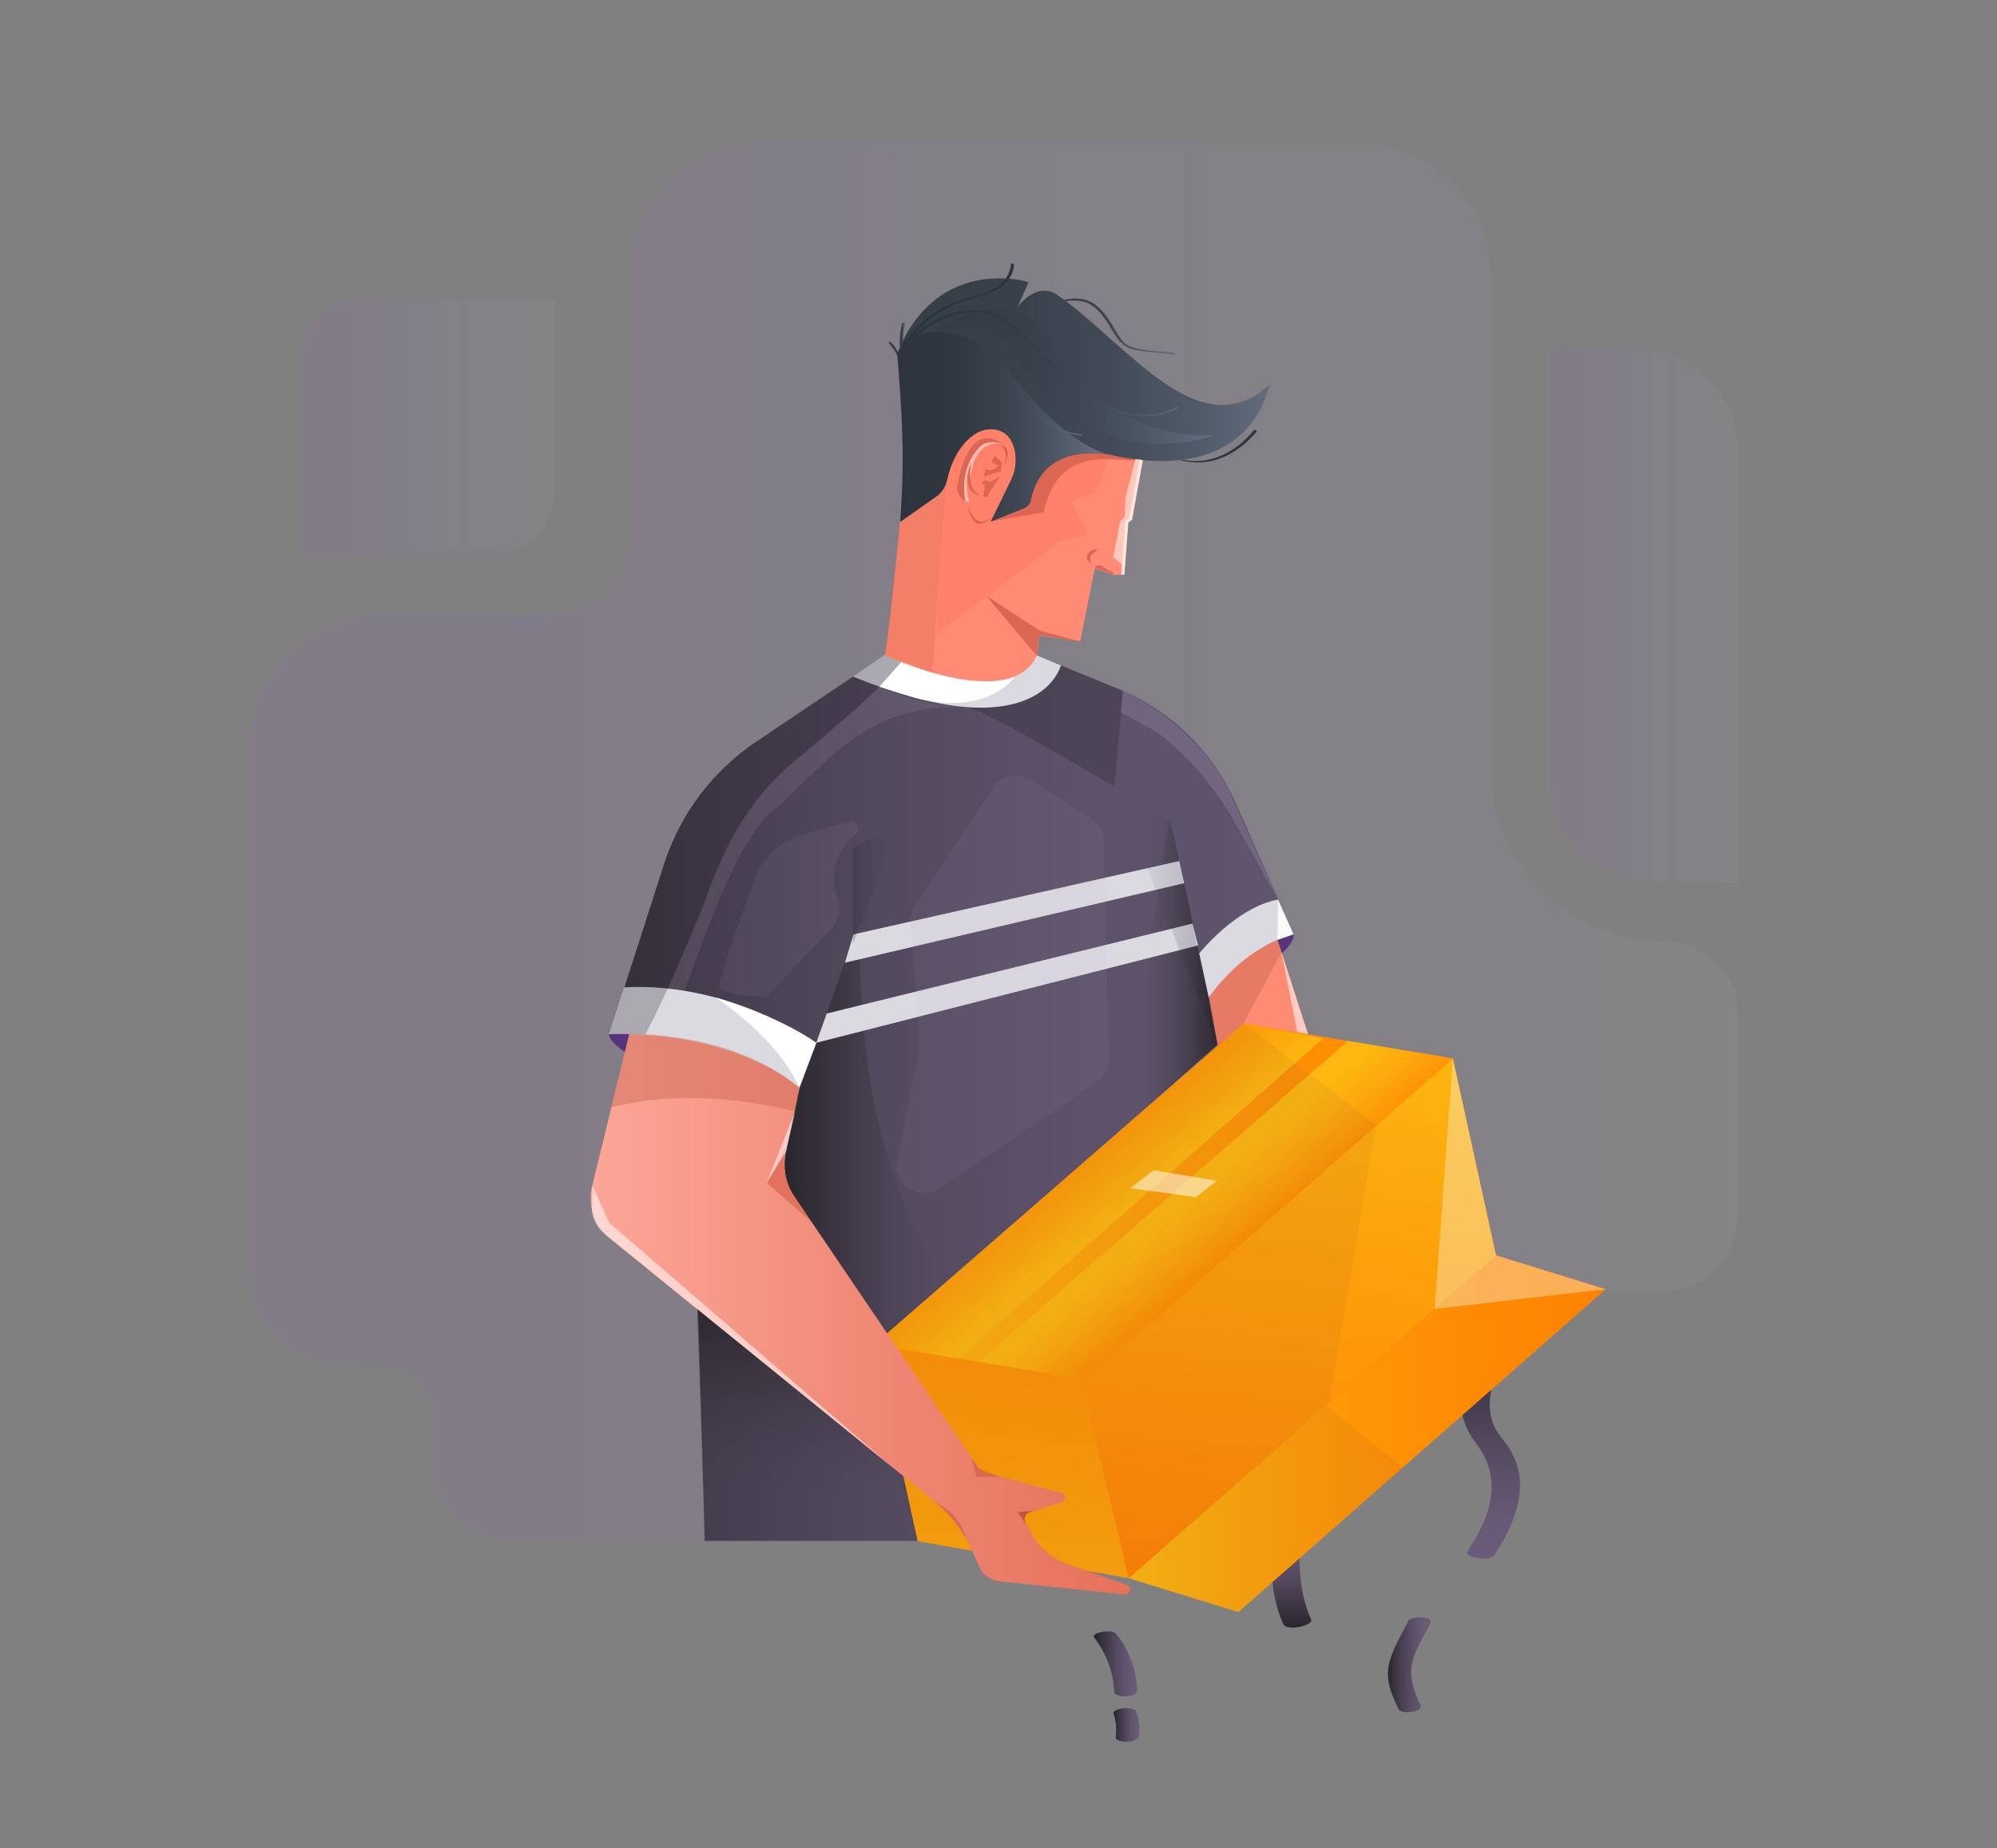 <?xml version="1.0" encoding="utf-8"?>
<!-- Generator: Adobe Illustrator 18.0.0, SVG Export Plug-In . SVG Version: 6.00 Build 0)  -->
<!DOCTYPE svg PUBLIC "-//W3C//DTD SVG 1.1//EN" "http://www.w3.org/Graphics/SVG/1.1/DTD/svg11.dtd">
<svg version="1.1" xmlns="http://www.w3.org/2000/svg" xmlns:xlink="http://www.w3.org/1999/xlink" x="0px" y="0px"
	 viewBox="0 0 648.1 600" enable-background="new 0 0 648.1 600" xml:space="preserve">
<rect x="0" y="0" width="648.1" height="600" fill="#808080" stroke="none"/>
<g id="Layer_1">
	<linearGradient id="SVGID_1_" gradientUnits="userSpaceOnUse" x1="81.561" y1="273.274" x2="564.018" y2="273.274">
		<stop  offset="1.612903e-002" style="stop-color:#9730FF;stop-opacity:0.4"/>
		<stop  offset="1" style="stop-color:#C7B4DB;stop-opacity:0.5"/>
	</linearGradient>
	<path opacity="0.14" fill="url(#SVGID_1_)" d="M324.7,500.3H167c-14.8,0-26.8-12-26.8-26.8v-13.2c0-9.6-7.8-17.4-17.4-17.4h-12
		c-16.2,0-29.3-13.1-29.3-29.3V241.6c0-23.3,18.9-42.1,42.1-42.1h56c13.7,0,24.8-11.1,24.8-24.8V89.4c0-23.8,19.3-43.1,43.1-43.1
		h193.1c23.8,0,43.1,19.3,43.1,43.1v159.2c0,31.6,25.6,57.1,57.1,57.1h0c12.7,0,23.1,10.3,23.1,23.1v66.6c0,13-10.5,23.5-23.5,23.5
		h-19.3H324.7V500.3z"/>
	<linearGradient id="SVGID_2_" gradientUnits="userSpaceOnUse" x1="503.019" y1="199.802" x2="564.118" y2="199.802">
		<stop  offset="1.612903e-002" style="stop-color:#9730FF;stop-opacity:0.4"/>
		<stop  offset="1" style="stop-color:#C7B4DB;stop-opacity:0.5"/>
	</linearGradient>
	<path opacity="0.14" fill="url(#SVGID_2_)" d="M564.1,286.5h-27.7c-18.5,0-33.4-15-33.4-33.4v-140h27.7c18.5,0,33.4,15,33.4,33.4
		V286.5z"/>
	<linearGradient id="SVGID_3_" gradientUnits="userSpaceOnUse" x1="97.221" y1="138.711" x2="180.048" y2="138.711">
		<stop  offset="1.612903e-002" style="stop-color:#9730FF;stop-opacity:0.4"/>
		<stop  offset="1" style="stop-color:#C7B4DB;stop-opacity:0.5"/>
	</linearGradient>
	<path opacity="0.14" fill="url(#SVGID_3_)" d="M159.4,180.2H97.2v-62.3c0-11.4,9.3-20.7,20.7-20.7H180v62.3
		C180,170.9,170.8,180.2,159.4,180.2z"/>
</g>
<g id="Layer_3">
	<linearGradient id="SVGID_4_" gradientUnits="userSpaceOnUse" x1="483.779" y1="506.646" x2="483.779" y2="432.648">
		<stop  offset="0" style="stop-color:#6B5D7A"/>
		<stop  offset="0.2" style="stop-color:#665874"/>
		<stop  offset="0.473" style="stop-color:#574B62"/>
		<stop  offset="0.788" style="stop-color:#3E3645"/>
		<stop  offset="1" style="stop-color:#2A252E"/>
	</linearGradient>
	<path fill="url(#SVGID_4_)" d="M483.3,434.3c-3.2,5.6-7.1,11.1-8.6,17.4c-1.5,6,0.7,12.1,4.3,16.8c4,5.2,5.6,10.5,4.9,17
		c-0.7,6.6-4.1,12.5-7.6,18c-1.4,2.2,7.4,3.5,8.8,1.2c6.5-10,11.9-22.9,4.9-34.2c-1.7-2.7-3.8-4.8-5.2-7.8c-1.3-2.9-1.5-6.1-1.2-9.2
		c0.7-6.5,5.4-12.6,8.5-18.1C493.5,433.2,484.7,432,483.3,434.3L483.3,434.3z"/>
	<linearGradient id="SVGID_5_" gradientUnits="userSpaceOnUse" x1="419.148" y1="528.301" x2="419.148" y2="495.395">
		<stop  offset="0" style="stop-color:#2A252E"/>
		<stop  offset="0.212" style="stop-color:#3E3645"/>
		<stop  offset="0.527" style="stop-color:#574B62"/>
		<stop  offset="0.8" style="stop-color:#665874"/>
		<stop  offset="1" style="stop-color:#6B5D7A"/>
	</linearGradient>
	<path fill="url(#SVGID_5_)" d="M413.6,496.8c-1.5,10.2-1.4,20.7,2.8,30.3c1.2,2.7,9.9,0.5,9.1-1.4c-4.2-9.6-4.4-20.1-2.8-30.3
		C423,493.4,414,493.8,413.6,496.8L413.6,496.8z"/>
	<linearGradient id="SVGID_6_" gradientUnits="userSpaceOnUse" x1="355.787" y1="540.104" x2="369.132" y2="540.104">
		<stop  offset="0" style="stop-color:#2A252E"/>
		<stop  offset="0.212" style="stop-color:#3E3645"/>
		<stop  offset="0.527" style="stop-color:#574B62"/>
		<stop  offset="0.8" style="stop-color:#665874"/>
		<stop  offset="1" style="stop-color:#6B5D7A"/>
	</linearGradient>
	<path fill="url(#SVGID_6_)" d="M355.1,531.6c4,5.1,6.2,11.1,6.5,17.6c0.1,2.1,7.6,1.8,7.5-0.4c-0.3-6.7-2.6-13.1-6.8-18.4
		C360.9,528.6,353.9,530,355.1,531.6L355.1,531.6z"/>
	<linearGradient id="SVGID_7_" gradientUnits="userSpaceOnUse" x1="361.637" y1="559.893" x2="369.817" y2="559.893">
		<stop  offset="0" style="stop-color:#2A252E"/>
		<stop  offset="0.212" style="stop-color:#3E3645"/>
		<stop  offset="0.527" style="stop-color:#574B62"/>
		<stop  offset="0.8" style="stop-color:#665874"/>
		<stop  offset="1" style="stop-color:#6B5D7A"/>
	</linearGradient>
	<path fill="url(#SVGID_7_)" d="M361.4,556.2c0.8,2.5,1,5.1,0.7,7.7c-0.3,1.9,7.2,2.1,7.5-0.3c0.4-2.6,0.1-5.2-0.7-7.7
		C368.2,553.5,360.9,554.5,361.4,556.2L361.4,556.2z"/>
	<linearGradient id="SVGID_8_" gradientUnits="userSpaceOnUse" x1="450.354" y1="540.348" x2="463.998" y2="540.348">
		<stop  offset="0" style="stop-color:#2A252E"/>
		<stop  offset="0.212" style="stop-color:#3E3645"/>
		<stop  offset="0.527" style="stop-color:#574B62"/>
		<stop  offset="0.8" style="stop-color:#665874"/>
		<stop  offset="1" style="stop-color:#6B5D7A"/>
	</linearGradient>
	<path fill="url(#SVGID_8_)" d="M457,526.3c-2.2,4.4-5.1,9-6.2,13.8c-1.2,5.3,0.8,10,3.1,14.7c0.9,1.9,8.2,0.9,7.2-1.2
		c-2-4.2-3.7-8.4-2.9-13.1c0.8-4.8,4-9.5,6.1-13.8C465.2,524.7,457.9,524.3,457,526.3L457,526.3z"/>
	<polygon fill="#FF8B74" points="414.6,305.1 424.5,335.7 388.2,353 382.2,314.2 	"/>
	<linearGradient id="SVGID_9_" gradientUnits="userSpaceOnUse" x1="197.749" y1="356.488" x2="423.545" y2="356.488">
		<stop  offset="0" style="stop-color:#3B3541"/>
		<stop  offset="0.132" style="stop-color:#453D4D"/>
		<stop  offset="0.405" style="stop-color:#544A5F"/>
		<stop  offset="0.688" style="stop-color:#5D526A"/>
		<stop  offset="1" style="stop-color:#60546E"/>
	</linearGradient>
	<path fill="url(#SVGID_9_)" d="M259.7,353.7c0,0-16.8-19.1-61.9-18.1l17.7-55.1c5.2-16.2,15.7-30.1,29.8-39.6l42-28.2
		c0,0,41,18.7,49.3,0.1l26.3,10.8c17.1,7,30.8,20.4,38.2,37.2l18.8,42.5c0,0-17.2,3.7-27.5,20.5l31.2,167.4l-103.9,9h-91l-4.5-162.4
		"/>
	<linearGradient id="SVGID_10_" gradientUnits="userSpaceOnUse" x1="369.596" y1="579.107" x2="393.743" y2="327.133">
		<stop  offset="0" style="stop-color:#FCB810"/>
		<stop  offset="5.479501e-002" style="stop-color:#FCB30F"/>
		<stop  offset="0.419" style="stop-color:#FD9907"/>
		<stop  offset="0.744" style="stop-color:#FE8903"/>
		<stop  offset="0.995" style="stop-color:#FE8301"/>
	</linearGradient>
	<polyline fill="url(#SVGID_10_)" points="471.5,343.6 485.5,407.5 366.3,512.3 352.3,448.4 366.3,512.3 297.8,500.3 283.8,436.4 	
		"/>
	<linearGradient id="SVGID_11_" gradientUnits="userSpaceOnUse" x1="283.841" y1="389.96" x2="471.527" y2="389.96">
		<stop  offset="0" style="stop-color:#FCB810"/>
		<stop  offset="0.995" style="stop-color:#FE8301"/>
	</linearGradient>
	<polygon fill="url(#SVGID_11_)" points="351.8,447.7 471.5,343.6 403.5,332.2 283.8,436.4 351,447.7 	"/>
	<linearGradient id="SVGID_12_" gradientUnits="userSpaceOnUse" x1="366.257" y1="465.368" x2="521.136" y2="465.368">
		<stop  offset="0" style="stop-color:#FCB810"/>
		<stop  offset="5.479501e-002" style="stop-color:#FCB30F"/>
		<stop  offset="0.419" style="stop-color:#FD9907"/>
		<stop  offset="0.744" style="stop-color:#FE8903"/>
		<stop  offset="0.995" style="stop-color:#FE8301"/>
	</linearGradient>
	<polyline fill="url(#SVGID_12_)" points="485.5,407.5 521.1,418.5 401.9,523.3 366.3,512.3 	"/>
	<linearGradient id="SVGID_13_" gradientUnits="userSpaceOnUse" x1="362.832" y1="394.091" x2="335.428" y2="361.432">
		<stop  offset="0" style="stop-color:#FCB810"/>
		<stop  offset="0.196" style="stop-color:#FCAB0C"/>
		<stop  offset="0.704" style="stop-color:#FE8E04"/>
		<stop  offset="0.995" style="stop-color:#FE8301"/>
	</linearGradient>
	<polygon fill="url(#SVGID_13_)" points="311.1,441 429.4,337.1 403.5,332.2 283.9,436.4 	"/>
	<linearGradient id="SVGID_14_" gradientUnits="userSpaceOnUse" x1="408.317" y1="409.042" x2="389.239" y2="386.306">
		<stop  offset="5.376344e-003" style="stop-color:#FE8301"/>
		<stop  offset="0.653" style="stop-color:#FDA90C"/>
		<stop  offset="1" style="stop-color:#FCB810"/>
	</linearGradient>
	<polygon fill="url(#SVGID_14_)" points="317.8,442 437.5,337.9 471.5,343.6 351.6,447.7 	"/>
	<linearGradient id="SVGID_15_" gradientUnits="userSpaceOnUse" x1="403.569" y1="582.366" x2="427.717" y2="330.389">
		<stop  offset="5.376344e-003" style="stop-color:#FF7801"/>
		<stop  offset="0.256" style="stop-color:#FE8304"/>
		<stop  offset="0.692" style="stop-color:#FDA00A"/>
		<stop  offset="1" style="stop-color:#FCB810"/>
	</linearGradient>
	<polygon fill="url(#SVGID_15_)" points="471.5,343.6 485.5,407.5 366.3,512.3 351.2,448.9 	"/>
	<polygon opacity="5.000000e-002" fill="#390156" points="403.5,332.2 446.6,365.2 431,457 455.3,476.3 401.9,523.3 366.3,512.3 
		297.8,500.3 280.7,438.3 	"/>
	<polygon opacity="0.38" fill="#F9F4E1" points="471.5,343.6 465.6,424.9 521.1,418.5 485.5,407.5 	"/>
	<polygon opacity="0.58" fill="#F9F4E1" points="366.8,385.7 388.1,388.6 394.9,383.3 374.4,379.9 	"/>
	<linearGradient id="SVGID_16_" gradientUnits="userSpaceOnUse" x1="254.647" y1="368.565" x2="306.808" y2="368.565">
		<stop  offset="1.075269e-002" style="stop-color:#1B1A1C;stop-opacity:0.7"/>
		<stop  offset="0.32" style="stop-color:#242227;stop-opacity:0.478"/>
		<stop  offset="0.862" style="stop-color:#3E3744;stop-opacity:8.785713e-002"/>
		<stop  offset="0.984" style="stop-color:#443D4C;stop-opacity:0"/>
	</linearGradient>
	<path fill="url(#SVGID_16_)" d="M259.4,354.1c0,0,0,0,13.9-39.2c13.9-39.2-7.9,38.1,33.5,101.6l-19.6,16.4l-27.2-38.2
		c-4.7-6.6-6.4-15-4.5-22.9L259.4,354.1"/>
	<linearGradient id="SVGID_17_" gradientUnits="userSpaceOnUse" x1="363.571" y1="316.149" x2="395.13" y2="316.149">
		<stop  offset="1.612903e-002" style="stop-color:#6E627A;stop-opacity:0"/>
		<stop  offset="6.364521e-002" style="stop-color:#695E74;stop-opacity:3.418015e-002"/>
		<stop  offset="0.484" style="stop-color:#3F3945;stop-opacity:0.337"/>
		<stop  offset="0.806" style="stop-color:#252227;stop-opacity:0.569"/>
		<stop  offset="0.989" style="stop-color:#1B1A1C;stop-opacity:0.7"/>
	</linearGradient>
	<polygon fill="url(#SVGID_17_)" points="392.5,324.8 384.4,286.9 379.6,265.3 363.6,367 395.1,339 	"/>
	<path opacity="0.55" fill="#2D343D" d="M292.2,168.3"/>
	<linearGradient id="SVGID_18_" gradientUnits="userSpaceOnUse" x1="191.776" y1="426.708" x2="366.793" y2="426.708">
		<stop  offset="5.376344e-003" style="stop-color:#FCA697"/>
		<stop  offset="0.584" style="stop-color:#EE8571"/>
		<stop  offset="1" style="stop-color:#E6715A"/>
	</linearGradient>
	<path fill="url(#SVGID_18_)" d="M204.2,335.7l-12,49.2c-1.6,6.4,0.7,13.1,5.8,17.2l105.1,85.1c5.1,4.2,9.2,9.4,12,15.4l2.8,6.1
		c1.2,2.6,3.6,4.3,6.5,4.6l40.6,4.3c1.9,0.2,2.5-2.5,0.7-3.1l-19.7-7c-4.7-1.7-8.6-5-11-9.3l-2.3-4.1c-0.7-1.2-0.1-2.7,1.2-3.1
		l10.6-3.3c1.5-0.5,1.5-2.7-0.1-3.1l-23.8-6.3c-1.5-0.4-2.9-1.4-3.7-2.7l-59.1-87.2c-2.9-4.3-3.9-9.7-2.7-14.8l4.4-20.7
		C259.4,353,242.8,336,204.2,335.7z"/>
	<polygon fill="#DBDAE1" points="274.2,312.5 277,303.3 382.7,279.5 384.3,286.7 	"/>
	<polygon fill="#DBDAE1" points="264.9,338.5 268.3,329 387,299.8 388.8,306.9 	"/>
	<path fill="#DBDAE1" d="M336.4,212.7l7.9,3.3c0,0-6.9,28.3-67.5,3.6l10.4-7.1C287.2,212.5,327.4,231.3,336.4,212.7z"/>
	<path fill="#DBDAE1" d="M197.7,335.7c0,0,37.6-2.1,61.7,17.4l5.5-14.5c0,0-27.8-20-62.3-18.1L197.7,335.7z"/>
	<linearGradient id="SVGID_19_" gradientUnits="userSpaceOnUse" x1="197.683" y1="338.543" x2="204.247" y2="338.543">
		<stop  offset="0" style="stop-color:#421177"/>
		<stop  offset="0.989" style="stop-color:#440C7D"/>
	</linearGradient>
	<path opacity="0.67" fill="url(#SVGID_19_)" d="M197.7,335.7c-0.3,0.5,0.5,2.7,5.1,5.8l1.4-5.8L197.7,335.7z"/>
	<path fill="#DBDAE1" d="M419.8,303.3c0,0-15.1,3.1-27.5,20.5l-3.1-14.3c0,0,11.9-15,25.6-17.5L419.8,303.3z"/>
	<linearGradient id="SVGID_20_" gradientUnits="userSpaceOnUse" x1="414.611" y1="306.392" x2="419.851" y2="306.392">
		<stop  offset="0" style="stop-color:#421177"/>
		<stop  offset="0.989" style="stop-color:#440C7D"/>
	</linearGradient>
	<path opacity="0.67" fill="url(#SVGID_20_)" d="M419.8,303.3c0,0,0.8,2-3.8,6.1l-1.4-4.4C416.5,304.3,418.3,303.7,419.8,303.3z"/>
	<path opacity="0.26" fill="#201B23" d="M287.2,212.5l-41.4,27.9c-14.3,9.6-25,23.8-30.3,40.3l-17.7,55c0,0,3.7-0.1,11.7,0
		c0,0,12.2-23.2,21.9-50.2c13.8-38.3,40.1-44.1,61.2-70.7L287.2,212.5z"/>
	<path opacity="0.14" fill="#B29FBD" d="M285.4,222.9c0,0-10.6,10.3-29.3,25.7s-27.6,44.7-27.6,44.7s-9.2,22.2-11.8,27.6
		c0,0,3.1,0.3,4.9,0.7c1.8,0.3,14.7-46.8,29.4-58.6s29.5-36.1,63.6-33.2C314.6,229.7,298.1,229.1,285.4,222.9z"/>
	<path opacity="0.26" fill="#201B23" d="M344.3,216l20.1,8.3c0,0-0.8,9.4-2.7,31.1c0,0-39.2-23.4-47.1-25.7
		C314.6,229.7,338.6,232,344.3,216z"/>
	<linearGradient id="SVGID_21_" gradientUnits="userSpaceOnUse" x1="261.424" y1="416.573" x2="262.338" y2="486.905">
		<stop  offset="1.075269e-002" style="stop-color:#1B1A1C;stop-opacity:0.7"/>
		<stop  offset="0.32" style="stop-color:#242227;stop-opacity:0.478"/>
		<stop  offset="0.862" style="stop-color:#3E3744;stop-opacity:8.785713e-002"/>
		<stop  offset="0.984" style="stop-color:#443D4C;stop-opacity:0"/>
	</linearGradient>
	<polygon fill="url(#SVGID_21_)" points="226.3,424.9 292.5,478.6 297.8,500.3 228.1,482.7 	"/>
	<linearGradient id="SVGID_22_" gradientUnits="userSpaceOnUse" x1="276.819" y1="287.362" x2="291.754" y2="287.362">
		<stop  offset="1.075269e-002" style="stop-color:#1B1A1C;stop-opacity:0.7"/>
		<stop  offset="0.32" style="stop-color:#242227;stop-opacity:0.478"/>
		<stop  offset="0.862" style="stop-color:#3E3744;stop-opacity:8.785713e-002"/>
		<stop  offset="0.984" style="stop-color:#443D4C;stop-opacity:0"/>
	</linearGradient>
	<polygon opacity="0.27" fill="url(#SVGID_22_)" points="276.8,306.4 276.8,275.2 291.8,268.3 	"/>
	<linearGradient id="SVGID_23_" gradientUnits="userSpaceOnUse" x1="361.708" y1="297.219" x2="395.13" y2="297.219">
		<stop  offset="1.612903e-002" style="stop-color:#695E75;stop-opacity:0"/>
		<stop  offset="2.335955e-002" style="stop-color:#685D74;stop-opacity:5.201179e-003"/>
		<stop  offset="0.463" style="stop-color:#3F3945;stop-opacity:0.321"/>
		<stop  offset="0.798" style="stop-color:#252227;stop-opacity:0.563"/>
		<stop  offset="0.989" style="stop-color:#1B1A1C;stop-opacity:0.7"/>
	</linearGradient>
	<path opacity="0.36" fill="url(#SVGID_23_)" d="M374.7,262.6l-13-7.2l33.4,83.6l-14.3-68.2C380.1,267.3,377.8,264.3,374.7,262.6z"
		/>
	<path opacity="9.000000e-002" fill="#B29FBD" d="M277.6,270.9L277.6,270.9c-6.3,4.9-8.6,13.4-5.8,20.8v0c1.3,3.3,0.5,7.1-2,9.7
		l-21.2,22.4c0,0-14.7-0.7-15.2-3.5c-0.3-1.9,6.7-21.7,11.5-34.8c2.6-7.2,8.5-12.6,15.9-14.7l14.7-4.1
		C278,266,279.7,269.3,277.6,270.9z"/>
	<path opacity="8.000000e-002" fill="#B29FBD" d="M334.3,253.1l19.9,12.7c2.5,1.6,4,4.3,4.1,7.3l1.6,70.6c0.1,3-1.4,5.9-3.9,7.6
		l-51.2,34.4c-6.5,4.4-15.2-1.3-13.6-9.1c2.7-13.8,5.9-29.9,6.6-33c1.1-4.6-1.5-33.7-2.4-43.3c-0.2-2,0.3-4,1.4-5.7l25.4-38.9
		C324.8,251.7,330.2,250.5,334.3,253.1z"/>
	<path opacity="0.48" fill="#CC6854" d="M414.6,305.1c0,0-12.4,4.5-22.3,18.8l2.8,15.7l8.4-7.3l12.4-23.1L414.6,305.1z"/>
	<path opacity="0.48" fill="#CC6854" d="M259.4,353l-1.3,7.7c-21.7-5.1-41.7-5.7-59.7-1.3l5.8-23.8C204.2,335.7,237,334.5,259.4,353
		z"/>
	<path opacity="0.48" fill="#CC5037" d="M255.5,371.2l-6.6,12.8l14.6,12.8l-6.8-10.2C256.7,386.6,252.6,379.5,255.5,371.2z"/>
	<polygon opacity="0.48" fill="#CC5037" points="324.7,479.4 316.9,479.4 315.2,473.2 317.8,476.8 	"/>
	<path opacity="0.48" fill="#CC5037" d="M303.1,487.2l3.4,2.2c3,1.9,5.2,4.8,6.4,8.1l1,2.8C314,500.3,310.3,493,303.1,487.2z"/>
	<path fill="#CC5037" d="M336.8,490.2l-6.5,0.7l3.7,5.4C333.9,496.4,329.4,491,336.8,490.2z"/>
	<path opacity="0.25" fill="#B29FBD" d="M364.4,224.3c0,0,21.8,9.1,33.9,31.1l16.5,36.7l-15.5-27.7c-6.9-10.9-13.4-18.7-23.6-26.6
		l-11.9-6.6L364.4,224.3z"/>
	<polygon opacity="0.89" fill="#FFFFFF" points="414.8,292.1 419.8,303.3 414.6,305.1 	"/>
	<path fill="#FFFFFF" d="M264.9,338.5l-5.5,14.5c-5.5-11.7-15.4-21-27.1-29.2C232.4,323.8,252.9,329.9,264.9,338.5z"/>
	<path fill="#FFFFFF" d="M285.4,222.9l7.2-8.1c0,0,22.3,10.1,36.9,4.7c0,0-8.8,13.3-32.5,7L285.4,222.9z"/>
	<path opacity="0.55" fill="#FFFFFF" d="M192.3,384.9l5.4,12l92,79.5l-93.5-75.9c-2.8-2.2-4.3-5.6-4.1-9.2L192.3,384.9z"/>
	<polygon opacity="0.55" fill="#FFFFFF" points="258.1,360.7 255.1,373.7 248.8,384 	"/>
	<polygon opacity="0.55" fill="#FFFFFF" points="415.9,309.1 424.5,335.7 421,335 	"/>
</g>
<g id="Layer_2">
	<linearGradient id="SVGID_24_" gradientUnits="userSpaceOnUse" x1="327.752" y1="106.399" x2="381.032" y2="106.399">
		<stop  offset="0" style="stop-color:#2D343D"/>
		<stop  offset="0.28" style="stop-color:#303740"/>
		<stop  offset="0.514" style="stop-color:#38404B"/>
		<stop  offset="0.733" style="stop-color:#474F5C"/>
		<stop  offset="0.94" style="stop-color:#5B6474"/>
		<stop  offset="1" style="stop-color:#626C7D"/>
	</linearGradient>
	<path fill="url(#SVGID_24_)" d="M328.8,115.6c2.9-5.8,6-11.9,11.6-15.6c3.3-2.2,7.4-3,11.2-2.1c3.3,0.8,5.6,3.6,7.4,6.2
		c2.5,3.7,3.9,7.9,8.5,9.2c4.3,1.2,8.9,0.9,13.2,1.8c0.3,0.1,1.2-0.3,0.7-0.4c-4.9-1-10.3-0.4-15-2.4c-2.5-1.1-3.9-4.4-5.3-6.6
		c-1.7-2.7-3.4-5.3-6.1-7.1c-4.4-2.9-10.4-1.6-14.7,0.7c-6.1,3.4-9.5,10.3-12.4,16.3C327.6,115.9,328.6,115.9,328.8,115.6
		L328.8,115.6z"/>
	<path fill="#2D343D" d="M366.8,141.4c3.5-2,6.2,1.3,8.4,3.5c1.2,1.2,2.5,2.1,3.9,2.9c2.8,1.6,6.2,2.2,9.4,2.3
		c7.7,0.2,14.7-4.4,19.4-10.1c0.2-0.2-0.8-0.6-1-0.3c-5.6,6.9-14.1,11.5-23.2,9.5c-5-1.1-7.5-4.9-11.4-7.6c-1.8-1.3-4.4-1.6-6.3-0.5
		C365.6,141.2,366.6,141.5,366.8,141.4L366.8,141.4z"/>
	<linearGradient id="SVGID_25_" gradientUnits="userSpaceOnUse" x1="291.953" y1="109.311" x2="293.78" y2="109.311">
		<stop  offset="0" style="stop-color:#333B45"/>
		<stop  offset="0.286" style="stop-color:#363E48"/>
		<stop  offset="0.525" style="stop-color:#3E4753"/>
		<stop  offset="0.748" style="stop-color:#4D5664"/>
		<stop  offset="0.959" style="stop-color:#616B7C"/>
		<stop  offset="1" style="stop-color:#667082"/>
	</linearGradient>
	<path fill="url(#SVGID_25_)" d="M292.8,104.9c-0.8,2.9-1,5.8-0.6,8.7c0,0.3,1.1,0.4,1,0.1c-0.4-3-0.2-5.8,0.6-8.7
		C293.9,104.8,292.8,104.6,292.8,104.9L292.8,104.9z"/>
	<linearGradient id="SVGID_26_" gradientUnits="userSpaceOnUse" x1="288.428" y1="116.669" x2="294.256" y2="116.669">
		<stop  offset="0" style="stop-color:#333B45"/>
		<stop  offset="0.286" style="stop-color:#363E48"/>
		<stop  offset="0.525" style="stop-color:#3E4753"/>
		<stop  offset="0.748" style="stop-color:#4D5664"/>
		<stop  offset="0.959" style="stop-color:#616B7C"/>
		<stop  offset="1" style="stop-color:#667082"/>
	</linearGradient>
	<path fill="url(#SVGID_26_)" d="M288.4,111.2c2.6,3.2,4.4,6.7,4.9,10.8c0,0.3,1,0.5,1,0.2c-0.5-4.1-2.3-7.7-4.9-10.9
		C289.1,111,288.1,110.9,288.4,111.2L288.4,111.2z"/>
	<path fill="#FF8B74" d="M376.8,144.5l-6.2,3.4l-3.7,20.5l-1.2,0.9l-1.3,17.3h-3.1l-6-2.1l-4.7,23.6l-13.3-1.8l-0.8,6.5
		c-8.6,18.9-49.3-0.1-49.3-0.1c1.5-7.7,5-44.4,5-44.4l24.4-42l22.9,16.9l-0.1,3.7l4.5-6.8L376.8,144.5z"/>
	<polygon opacity="0.32" fill="#FF6C54" points="360.1,147.5 355.7,159.6 347.6,162.9 353.2,173.2 343.5,176 320.4,193.4 
		303.9,205.7 307.2,140.1 324.5,126.3 	"/>
	<polygon opacity="0.32" fill="#DB6653" points="287.2,212.7 292.2,168.3 306.8,157.5 302.6,218.4 	"/>
	<path fill="#DB6653" d="M370.4,149.3c-8.4,1.1-26.6-6.1-31.7,17l-17.1,2.9l17.8-22.4l28.5-1.4L370.4,149.3z"/>
	<linearGradient id="SVGID_27_" gradientUnits="userSpaceOnUse" x1="291.19" y1="129.744" x2="411.928" y2="129.744">
		<stop  offset="0" style="stop-color:#353D47"/>
		<stop  offset="0.301" style="stop-color:#38404A"/>
		<stop  offset="0.553" style="stop-color:#404955"/>
		<stop  offset="0.787" style="stop-color:#4F5866"/>
		<stop  offset="1" style="stop-color:#626C7D"/>
	</linearGradient>
	<path fill="url(#SVGID_27_)" d="M361.5,147.9c0,0-22.9-6-27,14.6c-0.2,1.1-1,2-2,2.4l-10.9,4.4l6.4-13.1c1.4-2.8,2-5.9,1.5-9
		c-0.5-3.1-1.9-6.6-5.8-7.6c-7.1-1.9-14.2,6-16.3,16.1c-0.5,2.3-1.8,4.3-3.7,5.6l-11.5,8.1c1.4-21.2,2.9-29.5-1-54.3
		c0,0,8.1-28.1,38.6-24.4c1.3,0.2,2.6,0.5,4,0.9l-3.5,7.9c0,0,6.1-8.4,12.9-3.7c0.2,0.1,0.4,0.3,0.6,0.4c0.1,0.1,0.2,0.2,0.3,0.2
		c22.7,16.4,45.3,48.9,67.8,28.6C411.9,124.8,407.2,157.5,361.5,147.9z"/>
	<g>
		<path fill="none" d="M361.5,147.9c0,0-22.9-6-27,14.6c-0.2,1.1-1,2-2,2.4l-10.9,4.4l6.4-13.1c1.4-2.8,2-5.9,1.5-9
			c-0.5-3.1-1.9-6.6-5.8-7.6c-7.1-1.9-14.2,6-16.3,16.1c-0.5,2.3-1.8,4.3-3.7,5.6l-11.5,8.1c1.4-21.2,2.9-29.5-1-54.3
			c0,0-20.3,54.5-19.8,54.3c0.5-0.2,41.1,6.7,41.1,6.7l64.3-23.6c-2-0.3-3.8-0.8-5.5-1.3C368.3,150.2,365,149.2,361.5,147.9z"/>
		<linearGradient id="SVGID_28_" gradientUnits="userSpaceOnUse" x1="291.19" y1="138.711" x2="361.533" y2="138.711">
			<stop  offset="0" style="stop-color:#2D343D"/>
			<stop  offset="0.252" style="stop-color:#303740"/>
			<stop  offset="0.462" style="stop-color:#38404B"/>
			<stop  offset="0.658" style="stop-color:#464F5C"/>
			<stop  offset="0.845" style="stop-color:#5A6474"/>
			<stop  offset="1" style="stop-color:#707B8F"/>
		</linearGradient>
		<path fill="url(#SVGID_28_)" d="M292.2,169.3l11.5-8.1c1.9-1.3,3.2-3.3,3.7-5.6c2.1-10,9.2-17.9,16.3-16.1c3.9,1,5.4,4.5,5.8,7.6
			c0.4,3.1-0.1,6.2-1.5,9l-6.4,13.1l10.9-4.4c1-0.4,1.7-1.3,2-2.4c4.1-20.6,27-14.6,27-14.6s-3-0.8,0,0c0,0-12.1-0.4-30.3-22.8
			c-25.2-30.9-40-10.2-40-10.2C292.9,136.8,293.6,148.1,292.2,169.3z"/>
	</g>
	<polyline fill="#DB6653" points="350.4,208.2 337.4,204.7 320.1,193.4 336.4,212.8 337.3,206.1 	"/>
	<path fill="#DB6653" d="M361.3,186.5V186l-3.8-2.3c-0.7-0.4-1.6-0.2-2,0.4l-0.2,0.2L361.3,186.5z"/>
	<path fill="#DB6653" d="M355.1,183.7L355.1,183.7c-1.4-0.9-2.7-1.8-2.2-3.4c0,0,0,0,0,0c0.3-1,1.3-1.7,2.3-1.9l1.3-0.2l0,0
		l-1.7,1.3c-0.6,0.5-1,1.2-1,2.1C353.7,182.4,354.2,183.2,355.1,183.7L355.1,183.7L355.1,183.7z"/>
	<polygon fill="#FFC8BD" points="364.6,183.7 361.3,180.9 363.5,169.3 365,167.7 365.3,161.3 368.5,149 370.4,149.3 366.9,168.4 
		365.7,169.3 	"/>
	<polygon fill="#FFE5E0" points="364.9,186.6 363.9,186.5 365.2,169 366.5,168.1 369.8,149.2 370.9,149.4 367.4,168.7 366.2,169.6 	
		"/>
	<path fill="#FFBDB0" d="M314.6,159.2l0-0.6c0,0-3.1-18.5,11.1-14.4C325.7,144.1,314.8,140.9,314.6,159.2z"/>
	<path fill="#DB6653" d="M313.3,162.7L313.3,162.7c-1.9-1-3-3.1-2.6-5.2c1.2-6.9,5-20.7,15.5-13
		C326.2,144.5,313.7,136.6,313.3,162.7z"/>
	<polygon fill="#DB6653" points="324.6,154.6 320.7,160.4 320.6,161.3 319.1,161.1 319.4,159.3 319.6,157.6 318.5,156.7 
		319.8,155.8 321.4,156.4 	"/>
	<path fill="#DB6653" d="M324.8,152.9l-5.4,1.8l0.3-2.4c0,0,2,0.4,2.2,0.3c0.2-0.1,2.2-1.4,2.2-1.4l-2.4-1.3l1.2-1.9l2.3,2.3
		L324.8,152.9z"/>
	<path fill="#C65246" d="M324.9,144.6c-0.3-0.1,2.9,1.3,1.1,6.5C326,151.1,328.7,145.5,324.9,144.6z"/>
	<path fill="#DB6653" d="M316.1,146.5c0,0-5.9,13.6,2.1,14.3C318.2,160.8,312.2,159.2,316.1,146.5z"/>
	<path fill="#FFBDB0" d="M319.2,144.2c0,0-8.1,7.4-4.6,18.6h-1.3C313.3,162.7,310.6,150.8,319.2,144.2z"/>
	<path fill="#2D343D" d="M292.2,114.8c4.6-7.3,10.8-13.6,19-16.5c6.6-2.4,17.1-3.5,17.9-12.4c0-0.3-1-0.5-1-0.2
		c-0.9,9.6-13,10.2-19.9,13.1c-7.2,3.1-12.8,9.2-16.9,15.7C291.1,114.8,292.1,115,292.2,114.8L292.2,114.8z"/>
	<linearGradient id="SVGID_29_" gradientUnits="userSpaceOnUse" x1="294.844" y1="124.662" x2="350.855" y2="124.662">
		<stop  offset="0" style="stop-color:#2D343D"/>
		<stop  offset="0.28" style="stop-color:#303740"/>
		<stop  offset="0.514" style="stop-color:#38404B"/>
		<stop  offset="0.733" style="stop-color:#474F5C"/>
		<stop  offset="0.94" style="stop-color:#5B6474"/>
		<stop  offset="1" style="stop-color:#626C7D"/>
	</linearGradient>
	<path fill="url(#SVGID_29_)" d="M295.6,110.5c12.8-6.8,25.7,2.7,32.5,13.2c2.9,4.5,5.2,9,9.5,12.4c3.7,3,8.3,4.7,13,5.3
		c0.4,0.1,1-0.3,0.3-0.4c-6.9-0.9-13-4.5-17.2-10.1c-1.9-2.5-3.3-5.4-5.1-8.1c-1.7-2.6-3.7-5-6-7.2c-7.3-7.1-18.6-10.4-28-5.4
		C294.3,110.4,295.3,110.6,295.6,110.5L295.6,110.5z"/>
	<linearGradient id="SVGID_30_" gradientUnits="userSpaceOnUse" x1="303.898" y1="122.255" x2="394.342" y2="122.255">
		<stop  offset="0" style="stop-color:#333B45"/>
		<stop  offset="0.286" style="stop-color:#363E48"/>
		<stop  offset="0.525" style="stop-color:#3E4753"/>
		<stop  offset="0.748" style="stop-color:#4D5664"/>
		<stop  offset="0.959" style="stop-color:#616B7C"/>
		<stop  offset="1" style="stop-color:#667082"/>
	</linearGradient>
	<path fill="url(#SVGID_30_)" d="M394.3,141.2c0,0-39.9,15.5-64.6-25.6c0,0-6.3-12.7-25.9-8c0,0,23.6-17.9,36.7,2.9
		C362.7,145.6,394.3,141.2,394.3,141.2z"/>
	<linearGradient id="SVGID_31_" gradientUnits="userSpaceOnUse" x1="296.604" y1="118.085" x2="382.5" y2="118.085">
		<stop  offset="0" style="stop-color:#2D343D"/>
		<stop  offset="0.28" style="stop-color:#303740"/>
		<stop  offset="0.514" style="stop-color:#38404B"/>
		<stop  offset="0.733" style="stop-color:#474F5C"/>
		<stop  offset="0.94" style="stop-color:#5B6474"/>
		<stop  offset="1" style="stop-color:#626C7D"/>
	</linearGradient>
	<path fill="url(#SVGID_31_)" d="M297.4,109.5c5.5-5.8,13.9-9.1,21.9-7.9c4.2,0.6,7.5,2.9,10.4,5.9c1.5,1.5,3.2,2.8,4.8,4.2
		c1.9,1.7,3.6,3.7,5.3,5.5c6.1,6.4,12.6,12.5,20.9,15.8c7,2.7,15.1,3,21.8-0.6c0.5-0.3-0.5-0.4-0.8-0.2c-9.9,5.3-21.2,1.4-29.6-4.8
		c-4.1-3-7.8-6.7-11.3-10.4c-3.3-3.4-6.7-6.5-10.1-9.8c-2.4-2.3-4.6-4.1-7.7-5.3c-2.9-1.1-6.1-1.3-9.2-1c-6.5,0.5-12.9,3.6-17.3,8.3
		C296.2,109.7,297.3,109.7,297.4,109.5L297.4,109.5z"/>
	<path fill="#DB6653" d="M321.6,167.9c0,0-5.5,6.9-7.4-3.6C314.3,164.4,316.5,172.4,321.6,167.9z"/>
</g>
</svg>
